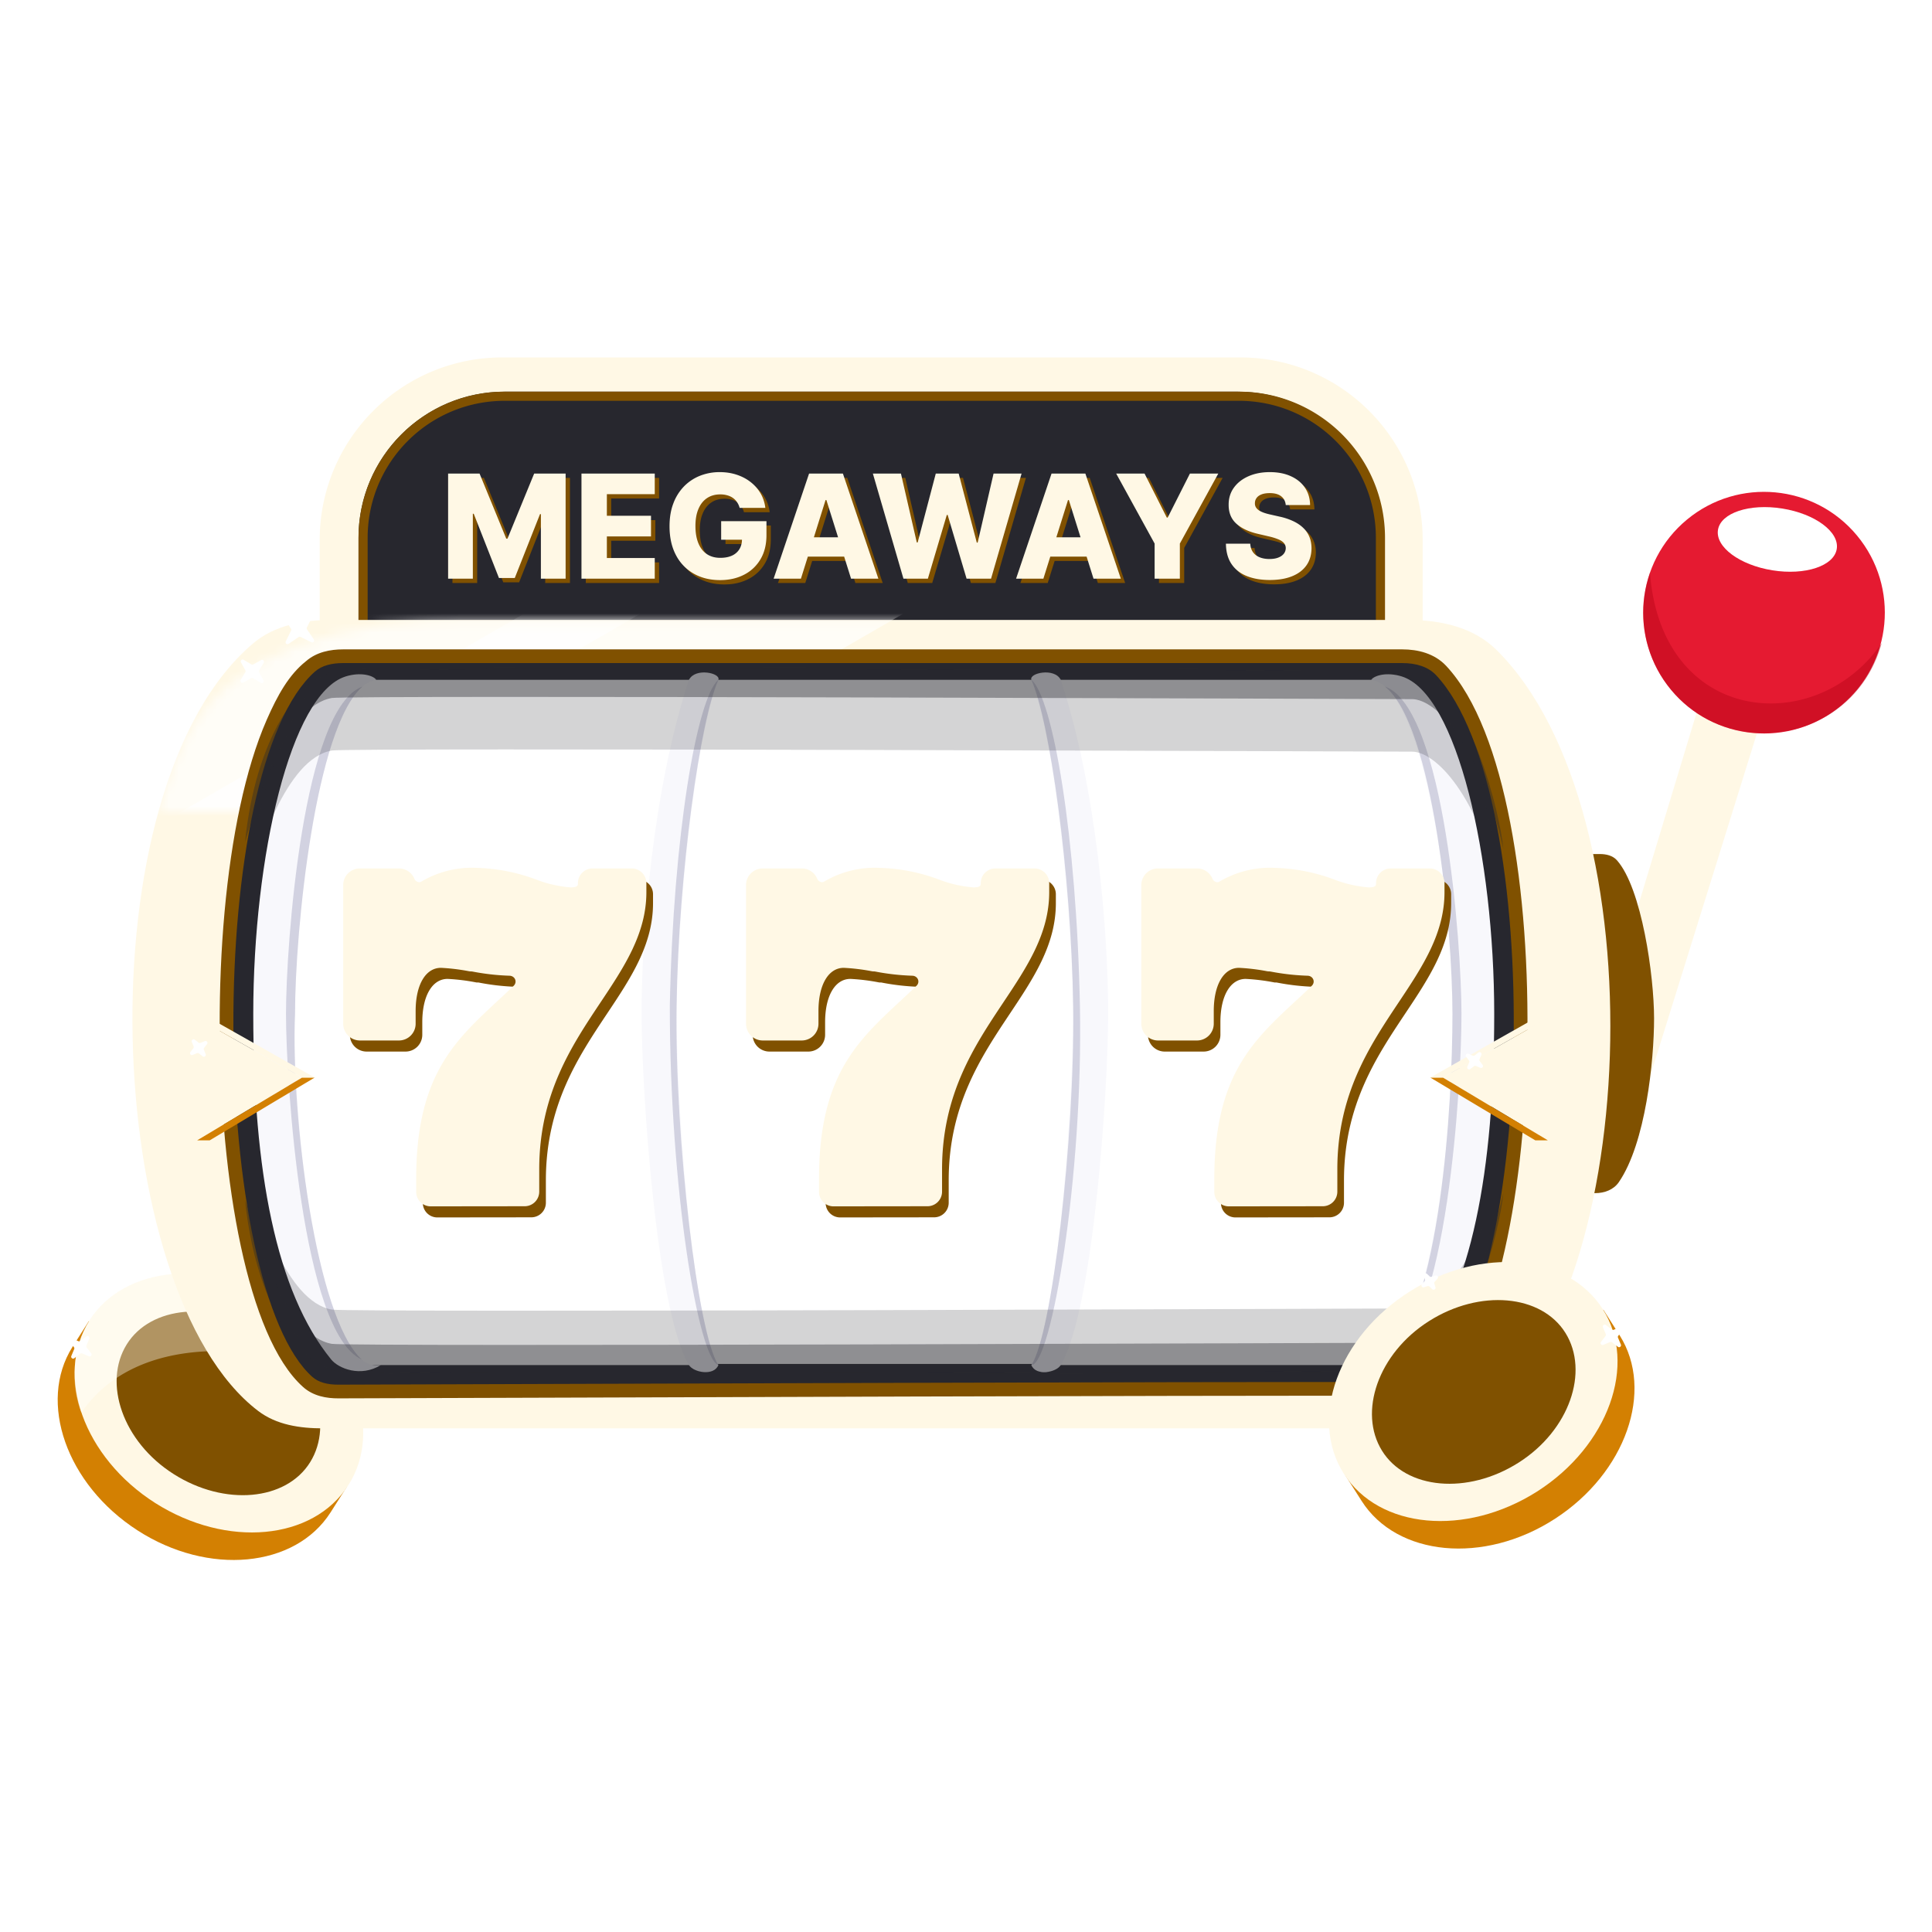 <svg width="200" height="200" fill="none" xmlns="http://www.w3.org/2000/svg"><g clip-path="url(#a)"><g filter="url(#b)"><path d="M7.49 135.449l1.71-2.69.384.387c4.297-3.409 11.602-3.391 17.809.554 6.206 3.945 9.333 10.477 8.053 15.887l.48.291-1.71 2.69c-3.653 5.726-12.64 6.605-20 1.845-7.358-4.761-10.302-13.277-6.726-18.964z" fill="#D38002"/><path d="M16.063 151.588c7.416 4.703 16.345 3.881 19.999-1.844 3.653-5.726.574-14.185-6.824-18.868-7.397-4.684-16.346-3.882-19.98 1.825-3.634 5.706-.574 14.184 6.805 18.887z" fill="url(#c)"/><path d="M17.968 148.59c5.284 3.362 11.648 2.778 14.136-1.219 2.488-3.997.418-10.08-4.847-13.422-5.264-3.343-11.648-2.778-14.136 1.219-2.488 3.997-.418 10.079 4.847 13.422z" fill="url(#d)"/><path opacity=".55" d="M8.42 142.238a11.068 11.068 0 01.84-9.538c3.633-5.706 12.64-6.604 19.98-1.825a18.595 18.595 0 017.244 8.172c-9-4.171-22.237-5.299-28.064 3.191z" fill="url(#e)"/><path d="M9.205 136.403c.19.079.36-.144.236-.307l-.469-.608a.2.2 0 01-.026-.199l.295-.706c.08-.19-.144-.361-.306-.236l-.609.468a.199.199 0 01-.199.026l-.706-.294c-.19-.079-.36.144-.235.306l.468.609a.2.2 0 01.026.199l-.295.706c-.079.189.144.36.307.235l.608-.468a.199.199 0 01.199-.026l.706.295zM27.764 130.443c.196.066.352-.172.213-.324l-.266-.293a.199.199 0 01-.043-.193l.115-.376c.06-.197-.18-.346-.328-.204l-.273.258a.2.2 0 01-.198.045l-.41-.13c-.195-.062-.346.174-.209.325l.286.314a.2.2 0 01.043.193l-.116.376c-.06.197.18.345.33.204l.289-.275a.2.2 0 01.202-.044l.365.124z" fill="#fff"/></g><path d="M168.984 95.737l8.983-29.668 6.501 1.536-16.312 52.363.828-24.231z" fill="url(#f)"/><path d="M165.607 88.408h-2.652c2.128 8.63.828 26.477-.118 35.106h2.292c.958 0 1.909-.346 2.451-1.136 2.781-4.047 3.649-12.571 3.649-16.949 0-4.424-1.28-13.477-3.841-16.37-.44-.497-1.118-.65-1.781-.65z" fill="url(#g)"/><g filter="url(#h)"><path d="M190.586 69.056c5.321-4.405 6.062-12.29 1.657-17.61s-12.289-6.061-17.61-1.656c-5.32 4.405-6.062 12.29-1.656 17.61 4.405 5.32 12.289 6.062 17.609 1.656z" fill="url(#i)"/><path opacity=".4" d="M172.981 67.395c6.296 7.604 19.034 5.284 21.817-4.826-6.73 9.826-22.775 8.553-23.994-7.272a12.502 12.502 0 002.177 12.098z" fill="#B20015"/><g style="mix-blend-mode:overlay" filter="url(#j)"><ellipse cx="183.992" cy="51.841" rx="6.227" ry="3.238" transform="rotate(9.116 183.992 51.841)" fill="url(#k)"/></g></g><path d="M33.095 55.912C33.095 45.467 41.562 37 52.007 37h76.357c10.445 0 18.912 8.467 18.912 18.912v13.475a.945.945 0 01-.945.945H34.041a.946.946 0 01-.946-.945V55.912z" fill="url(#l)"/><path d="M37.114 55.676c0-8.356 6.774-15.13 15.13-15.13h75.884c8.356 0 15.13 6.774 15.13 15.13v11.347H37.114V55.676z" fill="#27272E"/><path fill-rule="evenodd" clip-rule="evenodd" d="M128.246 41.492H52.243c-7.833 0-14.184 6.35-14.184 14.184v9.81H142.43v-9.81c0-7.834-6.35-14.184-14.184-14.184zm-76.003-.946c-8.355 0-15.13 6.774-15.13 15.13v9.81c0 .522.424.946.946.946H142.43a.946.946 0 00.946-.946v-9.81c0-8.356-6.774-15.13-15.13-15.13H52.243z" fill="url(#m)"/><g filter="url(#n)"><path d="M132.55 51.734c-.035-.39-.193-.692-.472-.908-.277-.22-.671-.33-1.185-.33-.34 0-.623.045-.85.133-.227.089-.397.21-.51.367a.883.883 0 00-.175.526.78.78 0 00.095.43c.075.124.181.234.319.33.142.092.312.173.51.244.198.07.422.133.669.186l.935.212a6.578 6.578 0 011.424.468c.415.194.762.426 1.041.696.284.269.498.579.643.93.145.35.22.743.223 1.179-.003.687-.177 1.276-.52 1.769-.344.492-.838.87-1.482 1.131-.642.262-1.415.393-2.322.393-.91 0-1.704-.136-2.38-.409-.676-.272-1.202-.687-1.578-1.243-.375-.556-.568-1.259-.579-2.109h2.518c.022.35.115.643.282.877.166.233.395.41.685.531.294.12.634.18 1.02.18.354 0 .655-.047.903-.143.252-.096.445-.228.579-.398a.935.935 0 00.207-.585.802.802 0 00-.191-.526c-.124-.148-.315-.276-.574-.382-.255-.11-.58-.21-.977-.303l-1.137-.265c-.942-.217-1.684-.565-2.226-1.047-.542-.485-.811-1.14-.807-1.966-.004-.673.177-1.262.542-1.769.364-.506.869-.901 1.514-1.184.644-.284 1.379-.425 2.204-.425.843 0 1.575.143 2.194.43.624.283 1.107.682 1.451 1.195.343.514.518 1.109.526 1.785h-2.519zM114.996 48.472h2.937l2.301 4.553h.095l2.301-4.553h2.937l-3.979 7.247v3.633h-2.613V55.72l-3.979-7.247zM107.46 59.352h-2.826l3.671-10.88h3.501l3.67 10.88h-2.826l-2.555-8.138h-.085l-2.55 8.138zm-.377-4.282h5.907v1.998h-5.907V55.07zM92.974 59.352l-3.166-10.88h2.906l1.641 7.13h.09l1.876-7.13h2.37l1.875 7.146h.09l1.647-7.146h2.9l-3.16 10.88h-2.535l-1.96-6.598h-.085l-1.96 6.598h-2.529zM82.361 59.352h-2.826l3.67-10.88h3.502l3.67 10.88h-2.826l-2.555-8.138h-.085l-2.55 8.138zm-.377-4.282h5.907v1.998h-5.907V55.07zM76.015 52.026a1.91 1.91 0 00-.265-.59 1.699 1.699 0 00-.43-.44c-.17-.12-.365-.211-.585-.271a2.586 2.586 0 00-.722-.096c-.528 0-.985.128-1.371.383-.382.255-.678.627-.887 1.115-.21.485-.314 1.075-.314 1.77 0 .697.101 1.292.303 1.784.202.493.494.868.877 1.127.382.258.846.387 1.392.387.481 0 .889-.078 1.221-.233a1.72 1.72 0 00.766-.675c.173-.29.26-.632.26-1.025l.489.058h-2.646v-1.918h4.69v1.44c0 .974-.206 1.808-.62 2.502a4.134 4.134 0 01-1.7 1.6c-.72.371-1.547.557-2.482.557-1.037 0-1.95-.225-2.736-.675a4.674 4.674 0 01-1.838-1.923c-.439-.836-.658-1.827-.658-2.975 0-.892.132-1.684.398-2.374a5.043 5.043 0 011.11-1.764 4.8 4.8 0 011.658-1.094 5.51 5.51 0 012.035-.372c.63 0 1.216.09 1.758.27.545.181 1.027.436 1.445.765.421.33.763.721 1.025 1.175.262.453.425.95.489 1.492h-2.662zM59.642 59.352v-10.88h7.587v2.136h-4.957v2.231h4.569v2.141h-4.569v2.237h4.957v2.135h-7.587zM45.837 48.472h3.256l2.763 6.737h.127l2.763-6.737h3.256v10.88h-2.56V52.67h-.09l-2.614 6.614H51.1l-2.613-6.651h-.09v6.72h-2.561v-10.88z" fill="#805100"/><path d="M132.101 51.285c-.035-.39-.193-.692-.472-.908-.277-.22-.671-.33-1.185-.33-.34 0-.623.045-.85.133-.227.089-.397.21-.51.367a.883.883 0 00-.175.526.79.79 0 00.095.43c.075.124.181.233.319.33.142.091.312.173.51.244.198.07.422.132.669.186l.935.212a6.578 6.578 0 011.424.468c.415.194.762.426 1.041.695.284.27.498.58.643.93.145.35.22.744.223 1.18-.003.687-.177 1.276-.52 1.769-.344.492-.838.869-1.482 1.131-.641.262-1.415.393-2.322.393-.91 0-1.704-.136-2.38-.409-.676-.273-1.202-.687-1.578-1.243-.375-.556-.568-1.26-.579-2.109h2.518c.022.35.115.643.282.877.166.233.395.41.685.53.294.121.634.181 1.02.181.354 0 .655-.047.903-.143.252-.096.445-.229.579-.398a.935.935 0 00.207-.585.802.802 0 00-.191-.526c-.124-.148-.315-.276-.573-.382a5.888 5.888 0 00-.978-.303l-1.137-.266c-.942-.216-1.684-.565-2.226-1.046-.542-.486-.811-1.14-.807-1.966-.004-.673.177-1.263.542-1.769.364-.506.869-.901 1.514-1.185.644-.283 1.379-.425 2.204-.425.843 0 1.575.144 2.194.43.624.284 1.107.682 1.451 1.196.343.514.519 1.108.526 1.785h-2.519z" fill="url(#o)"/><path d="M114.547 48.023h2.937l2.301 4.553h.095l2.301-4.553h2.937l-3.979 7.246v3.634h-2.613V55.27l-3.979-7.246z" fill="url(#p)"/><path d="M107.011 58.903h-2.826l3.671-10.88h3.501l3.67 10.88h-2.826l-2.555-8.139h-.085l-2.55 8.14zm-.377-4.282h5.907v1.998h-5.907V54.62z" fill="url(#q)"/><path d="M92.525 58.903l-3.166-10.88h2.906l1.641 7.13h.09l1.876-7.13h2.37l1.875 7.145h.09l1.647-7.145h2.9l-3.16 10.88H99.06l-1.96-6.598h-.086l-1.96 6.598h-2.529z" fill="url(#r)"/><path d="M81.912 58.903h-2.826l3.67-10.88h3.502l3.67 10.88h-2.826l-2.555-8.139h-.085l-2.55 8.14zm-.377-4.282h5.907v1.998h-5.907V54.62z" fill="url(#s)"/><path d="M75.567 51.577a1.908 1.908 0 00-.266-.59 1.697 1.697 0 00-.43-.44c-.17-.12-.365-.211-.585-.271a2.587 2.587 0 00-.722-.096c-.528 0-.985.127-1.37.383-.383.255-.68.626-.888 1.115-.21.485-.314 1.075-.314 1.77 0 .697.101 1.292.303 1.784.202.492.494.868.877 1.126.382.259.846.388 1.392.388.481 0 .889-.078 1.222-.234a1.72 1.72 0 00.764-.674c.174-.29.26-.632.26-1.026l.49.059h-2.646v-1.918h4.69v1.44c0 .974-.206 1.808-.62 2.502a4.134 4.134 0 01-1.7 1.599c-.72.372-1.547.558-2.482.558-1.037 0-1.95-.225-2.736-.675a4.675 4.675 0 01-1.838-1.923c-.439-.836-.658-1.828-.658-2.975 0-.892.132-1.684.398-2.375a5.043 5.043 0 011.11-1.763 4.799 4.799 0 011.658-1.095 5.508 5.508 0 012.034-.372c.631 0 1.217.09 1.759.271.545.18 1.027.436 1.445.765.421.33.763.721 1.025 1.174.262.454.425.951.489 1.493h-2.661z" fill="url(#t)"/><path d="M59.194 58.903v-10.88h7.586v2.136h-4.957v2.231h4.569v2.14h-4.569v2.237h4.957v2.136h-7.587z" fill="url(#u)"/><path d="M45.388 48.023h3.256l2.763 6.736h.127l2.763-6.736h3.256v10.88h-2.56V52.22h-.09l-2.614 6.614h-1.637l-2.613-6.651h-.09v6.72h-2.561v-10.88z" fill="url(#v)"/></g><path d="M26.718 146.055c-16.146-12.319-18.311-64.308-.532-79.438 2.216-1.886 5.19-2.44 8.099-2.44h111.534c3.328 0 6.725.757 9.09 3.097 17.143 16.963 14.826 68.661-1.963 79.271-1.718 1.086-3.777 1.318-5.81 1.318H33.464c-2.406 0-4.833-.348-6.746-1.808z" fill="url(#w)"/><mask id="y" style="mask-type:alpha" maskUnits="SpaceOnUse" x="13" y="64" width="154" height="84"><path d="M19.733 136.726c-7.236-15.198-8.244-41.476-1.43-58.35 4.61-11.413 17.962-14.199 30.27-14.199h80.838c14.076 0 29.128 3.85 33.61 17.194 6.069 18.069 4.452 44.159-3.507 57.871-4.317 7.437-13.702 8.621-22.301 8.621H45.25c-10.178 0-21.142-1.948-25.517-11.137z" fill="url(#x)"/></mask><g mask="url(#y)"><g style="mix-blend-mode:overlay" filter="url(#z)"><path transform="rotate(-30 2.6 93.352)" fill="url(#A)" d="M2.599 93.352H137.543V112.979H2.599z"/></g><g style="mix-blend-mode:overlay" filter="url(#B)"><path transform="rotate(-30 -4.73 83.897)" fill="url(#C)" d="M-4.729 83.897H130.215V101.773H-4.729z"/></g></g><path d="M32.234 66.485c.184.09.369-.122.254-.291l-.703-1.038a.2.2 0 01-.014-.2l.55-1.122c.09-.184-.122-.369-.292-.254l-1.037.703a.2.2 0 01-.2.014l-1.123-.55c-.184-.09-.369.122-.253.292l.703 1.037a.2.2 0 01.014.2l-.55 1.123c-.09.184.122.368.291.253l1.038-.703a.2.2 0 01.2-.014l1.122.55zM27.303 68.608c.106-.176-.09-.378-.269-.278l-.813.454a.2.2 0 01-.201-.003l-.796-.48c-.176-.105-.378.09-.278.27l.454.813a.2.2 0 01-.003.2l-.48.797c-.105.175.09.378.27.278l.813-.455a.2.2 0 01.2.004l.797.48c.175.105.378-.09.278-.27l-.455-.814a.2.2 0 01.003-.2l.48-.796z" fill="#fff"/><path d="M31.846 143.051C20.93 133.282 20.28 79.492 32.122 69c.92-.816 2.166-1.068 3.395-1.068h109.655c1.496 0 2.998.392 4.019 1.486 11.902 12.743 10.271 66.535-.936 73.784-.706.457-1.546.562-2.387.562-35.764.006-98.993.251-110.821.285-1.17.003-2.33-.218-3.201-.998z" fill="#27272E"/><path fill-rule="evenodd" clip-rule="evenodd" d="M35.517 68.64c-1.152 0-2.19.24-2.924.89-1.374 1.218-2.608 3.104-3.68 5.548-1.07 2.438-1.96 5.39-2.671 8.694-1.42 6.61-2.106 14.57-2.082 22.523.023 7.953.754 15.87 2.152 22.391.7 3.261 1.562 6.158 2.578 8.53 1.02 2.381 2.174 4.184 3.429 5.307.68.609 1.628.82 2.725.817 2.293-.007 6.517-.021 12.097-.041 23.21-.079 69.894-.24 98.727-.244.798 0 1.47-.104 2.002-.448 1.248-.807 2.428-2.312 3.497-4.451 1.063-2.127 1.984-4.819 2.747-7.919 1.527-6.197 2.406-13.945 2.566-21.881.16-7.935-.4-16.029-1.734-22.918-1.341-6.922-3.441-12.504-6.273-15.536-.835-.894-2.109-1.261-3.501-1.261H35.518zm-3.865-.171c1.108-.982 2.558-1.246 3.865-1.246h109.655c1.601 0 3.33.418 4.538 1.711 3.119 3.34 5.278 9.26 6.628 16.234 1.357 7.008 1.921 15.205 1.76 23.217-.161 8.01-1.048 15.866-2.606 22.192-.78 3.162-1.732 5.961-2.856 8.213-1.12 2.24-2.442 4.003-3.996 5.008-.88.569-1.888.675-2.772.675-28.831.005-75.513.165-98.724.245-5.58.019-9.803.034-12.096.04-1.241.004-2.613-.227-3.675-1.178-1.474-1.319-2.728-3.334-3.787-5.806-1.063-2.481-1.949-5.471-2.66-8.79-1.424-6.64-2.161-14.658-2.185-22.685-.023-8.027.667-16.092 2.114-22.825.724-3.367 1.64-6.415 2.758-8.966 1.116-2.543 2.29-4.648 4.039-6.04z" fill="url(#D)"/><path d="M72.149 141.314H37.427c-12.973-8.765-7.587-68.137.945-70.942H72.5c-6.077 19.868-4.44 59.138-.35 70.942z" fill="url(#E)"/><path d="M108.75 141.314h34.01c14.522-7.989 8.298-68.137-.233-70.942h-34.128c6.078 19.868 4.442 59.138.351 70.942z" fill="url(#F)"/><path d="M108.979 70.372H72.337c-8.648 20.686-6.679 60.891-1.536 70.825h38.769c5.961-18.583 3.5-58.32-.591-70.825z" fill="url(#G)"/><path d="M35.801 70.02c1.52-.467 2.804-.116 3.155.352-5.843.818-8.53 25.127-8.531 34.594 0 9.467 1.636 30.731 7.012 35.764.733.686 1.402.584 1.986.584-2.103 1.286-4.379.351-5.141-.584-5.718-7.013-8.064-19.518-8.064-35.764 0-16.245 3.857-33.183 9.583-34.945z" fill="url(#H)"/><path d="M30.542 104.966c-.443 10.51 2.157 31.432 6.894 35.764-6.156-2.796-7.829-28.634-7.83-35.764 0-7.13 1.754-31.673 7.919-33.893-4.88 4.207-6.983 25.236-6.983 33.893z" fill="url(#I)"/><path d="M145.098 70.02c-1.52-.467-2.804-.116-3.155.352 5.843.818 8.53 25.127 8.531 34.594 0 9.467-1.636 30.731-7.012 35.764-.733.686-1.403.584-1.986.584 2.103 1.286 4.379.351 5.141-.584 5.718-7.013 8.064-19.518 8.064-35.764 0-16.245-3.857-33.183-9.583-34.945z" fill="url(#J)"/><path d="M150.357 104.966c0 9.467-1.231 30.368-6.894 35.764 6.427-2.922 7.829-28.634 7.829-35.764 0-7.13-1.753-31.673-7.918-33.893 5.043 3.979 6.983 25.236 6.983 33.893z" fill="url(#K)"/><path d="M71.326 70.371c.643-1.285 3.305-.7 3.04 0-2.787 7.364-4.326 26.765-4.326 34.478 0 7.714 1.286 30.738 4.325 36.465-.467 1.169-2.58.763-3.039 0-3.367-5.61-4.91-28.283-4.91-36.465 0-8.18 1.17-23.258 4.91-34.478z" fill="url(#L)"/><path d="M70.04 104.148c-.197 13.791 2.22 34.127 4.325 37.166-2.07-.661-5.027-18.273-5.027-37.166.351-17.648 2.806-31.906 5.027-33.776-1.871 4.09-4.128 19.985-4.325 33.776z" fill="url(#M)"/><path d="M109.806 70.371c-.643-1.285-3.304-.7-3.039 0 2.786 7.364 4.326 26.765 4.326 34.478 0 7.714-1.287 30.738-4.326 36.465.468 1.169 2.581.763 3.039 0 3.367-5.61 4.91-28.283 4.91-36.465 0-8.18-1.169-23.258-4.91-34.478z" fill="url(#N)"/><path d="M111.093 104.148c.197 13.791-2.221 34.127-4.326 37.166 2.053 0 5.378-19.518 5.027-37.166-.351-17.648-2.805-31.906-5.027-33.776 1.872 4.09 4.129 19.985 4.326 33.776z" fill="url(#O)"/><g opacity=".2" filter="url(#P)"><path d="M34.354 135.57c-4.728-.827-7.683-10.401-8.984-14.893 1.064 10.52 5.556 21.04 9.811 21.394 4.255.355 109.335 0 111.817 0 5.319-2.6 8.274-18.439 8.629-22.103-2.6 11.229-7.092 15.484-9.456 15.484s-110.066.425-111.817.118z" fill="#27272E"/></g><g opacity=".4" filter="url(#Q)"><path d="M34.354 139.116c-4.728-.827-7.683-10.401-8.984-14.893 1.064 10.52 5.556 17.376 9.811 17.73 4.255.355 109.335 0 111.817 0 5.319-2.6 8.274-14.775 8.629-18.439-2.6 11.229-7.092 15.484-9.456 15.484s-110.066.425-111.817.118z" fill="#27272E"/></g><g opacity=".2" filter="url(#R)"><path d="M34.354 77.692c-4.728.827-7.683 10.401-8.984 14.893 1.064-10.52 5.556-22.97 9.811-23.325 4.255-.355 109.335 0 111.817 0 5.319 2.6 8.274 20.37 8.629 24.034-2.6-11.229-7.092-15.484-9.456-15.484s-110.066-.425-111.817-.118z" fill="#27272E"/></g><g opacity=".4" filter="url(#S)"><path d="M34.354 72.254c-4.728.828-7.683 10.402-8.984 14.894 1.064-10.52 5.556-17.376 9.811-17.73 4.255-.355 109.335 0 111.817 0 5.319 2.6 8.274 14.775 8.629 18.439-2.6-11.23-7.092-15.484-9.456-15.484s-110.066-.425-111.817-.119z" fill="#27272E"/></g><g filter="url(#T)"><path d="M84.971 124.028a1.5 1.5 0 01-1.5-1.5v-1.321c0-10.611 3.896-14.237 8.429-18.446a84.663 84.663 0 002.776-2.664c-.56 0-1.12.056-1.567.056a24.043 24.043 0 01-3.895-.448h-.19a20.932 20.932 0 00-2.99-.369c-1.589 0-2.619 1.757-2.619 4.477v1.31a1.736 1.736 0 01-1.723 1.735H77.64a1.735 1.735 0 01-1.724-1.735V90.784a1.724 1.724 0 011.724-1.735h4.052a1.725 1.725 0 011.724 1.735 10.286 10.286 0 016.424-1.79c2.075.065 4.125.474 6.067 1.208a12.59 12.59 0 003.548.806c.761 0 .761-.224.761-.447a1.513 1.513 0 011.511-1.512h4.064a1.524 1.524 0 011.511 1.512v.94c0 4.31-2.317 7.768-4.757 11.428-2.978 4.477-6.336 9.481-6.336 17.26v2.328a1.51 1.51 0 01-1.51 1.5l-9.728.011z" fill="#805100"/><path d="M84.283 122.881a1.5 1.5 0 01-1.5-1.5v-1.32c0-10.611 3.896-14.238 8.429-18.447.546-.505 1.1-1.023 1.66-1.562.418-.404.13-1.046-.451-1.046a24.05 24.05 0 01-3.802-.429.99.99 0 00-.189-.018.997.997 0 01-.188-.019 20.92 20.92 0 00-2.895-.35c-1.59 0-2.62 1.757-2.62 4.476v1.31a1.736 1.736 0 01-1.723 1.735h-4.052a1.735 1.735 0 01-1.724-1.735V89.638a1.725 1.725 0 011.724-1.735h4.052a1.723 1.723 0 011.596 1.072c.108.265.454.443.7.297a10.287 10.287 0 015.852-1.425c2.075.065 4.125.474 6.067 1.209 1.138.439 2.333.71 3.548.806.761 0 .761-.224.761-.448a1.511 1.511 0 011.511-1.511h4.064a1.524 1.524 0 011.511 1.51v.941c0 4.31-2.317 7.768-4.757 11.428-2.978 4.477-6.336 9.481-6.336 17.26v2.328a1.509 1.509 0 01-1.51 1.5l-9.728.011z" fill="url(#U)"/><mask id="W" style="mask-type:alpha" maskUnits="SpaceOnUse" x="75" y="87" width="32" height="36"><path d="M84.283 122.881a1.5 1.5 0 01-1.5-1.5v-1.32c0-10.611 3.895-14.238 8.429-18.447.545-.505 1.1-1.023 1.66-1.562.418-.404.13-1.046-.451-1.046a24.049 24.049 0 01-3.802-.429.992.992 0 00-.19-.018.997.997 0 01-.187-.019 20.923 20.923 0 00-2.896-.35c-1.589 0-2.619 1.757-2.619 4.476v1.31a1.735 1.735 0 01-1.724 1.735h-4.051a1.735 1.735 0 01-1.724-1.735V89.638a1.723 1.723 0 011.724-1.735h4.052a1.722 1.722 0 011.595 1.072c.109.265.454.443.7.297a10.287 10.287 0 015.853-1.425c2.075.065 4.125.474 6.067 1.209 1.137.439 2.333.71 3.548.806.761 0 .761-.224.761-.448a1.511 1.511 0 011.511-1.511h4.063a1.524 1.524 0 011.511 1.51v.941c0 4.31-2.317 7.768-4.757 11.428-2.977 4.477-6.335 9.481-6.335 17.26v2.328a1.508 1.508 0 01-1.511 1.5l-9.727.011z" fill="url(#V)"/></mask><g mask="url(#W)"><g style="mix-blend-mode:overlay" filter="url(#X)"><path transform="rotate(-30 31.673 113.096)" fill="url(#Y)" d="M31.673 113.096H164.505V122.007H31.673z"/></g><g style="mix-blend-mode:overlay" filter="url(#Z)"><path transform="rotate(-30 39.12 117.983)" fill="url(#aa)" d="M39.12 117.983H171.952V126.894H39.12z"/></g></g></g><g filter="url(#ab)"><path d="M43.271 124.028a1.5 1.5 0 01-1.5-1.5v-1.321c0-10.611 3.896-14.237 8.429-18.446a84.563 84.563 0 002.776-2.664c-.56 0-1.12.056-1.567.056a24.042 24.042 0 01-3.895-.448h-.19a20.931 20.931 0 00-2.99-.369c-1.589 0-2.619 1.757-2.619 4.477v1.31a1.735 1.735 0 01-1.723 1.735H35.94a1.735 1.735 0 01-1.724-1.735V90.784a1.723 1.723 0 011.724-1.735h4.052a1.724 1.724 0 011.724 1.735 10.286 10.286 0 016.424-1.79c2.075.065 4.125.474 6.067 1.208 1.138.44 2.333.71 3.548.806.761 0 .761-.224.761-.447a1.511 1.511 0 011.512-1.512h4.063a1.523 1.523 0 011.51 1.512v.94c0 4.31-2.316 7.768-4.756 11.428-2.978 4.477-6.336 9.481-6.336 17.26v2.328a1.51 1.51 0 01-1.51 1.5l-9.728.011z" fill="#805100"/><path d="M42.583 122.881a1.5 1.5 0 01-1.5-1.5v-1.32c0-10.611 3.896-14.238 8.429-18.447.546-.505 1.1-1.023 1.66-1.562.418-.404.13-1.046-.451-1.046a24.049 24.049 0 01-3.802-.429.992.992 0 00-.189-.018.997.997 0 01-.188-.019 20.923 20.923 0 00-2.895-.35c-1.59 0-2.62 1.757-2.62 4.476v1.31a1.735 1.735 0 01-1.723 1.735h-4.052a1.735 1.735 0 01-1.724-1.735V89.638a1.723 1.723 0 011.724-1.735h4.052a1.722 1.722 0 011.596 1.072c.108.265.454.443.7.297a10.287 10.287 0 015.852-1.425c2.076.065 4.125.474 6.067 1.209 1.138.439 2.333.71 3.548.806.761 0 .761-.224.761-.448a1.511 1.511 0 011.511-1.511h4.064a1.522 1.522 0 011.51 1.51v.941c0 4.31-2.316 7.768-4.756 11.428-2.978 4.477-6.336 9.481-6.336 17.26v2.328a1.509 1.509 0 01-1.51 1.5l-9.728.011z" fill="url(#ac)"/><mask id="ae" style="mask-type:alpha" maskUnits="SpaceOnUse" x="33" y="87" width="32" height="36"><path d="M42.583 122.881a1.5 1.5 0 01-1.5-1.5v-1.32c0-10.611 3.895-14.238 8.429-18.447.546-.505 1.1-1.023 1.66-1.562.418-.404.13-1.046-.451-1.046a24.05 24.05 0 01-3.802-.429.99.99 0 00-.19-.018.997.997 0 01-.187-.019 20.92 20.92 0 00-2.895-.35c-1.59 0-2.62 1.757-2.62 4.476v1.31a1.736 1.736 0 01-1.724 1.735h-4.051a1.735 1.735 0 01-1.724-1.735V89.638a1.723 1.723 0 011.724-1.735h4.051a1.723 1.723 0 011.596 1.072c.109.265.454.443.7.297a10.287 10.287 0 015.853-1.425c2.075.065 4.125.474 6.067 1.209 1.137.439 2.333.71 3.548.806.761 0 .761-.224.761-.448a1.511 1.511 0 011.511-1.511h4.063a1.522 1.522 0 011.511 1.51v.941c0 4.31-2.316 7.768-4.757 11.428-2.977 4.477-6.335 9.481-6.335 17.26v2.328a1.509 1.509 0 01-1.511 1.5l-9.727.011z" fill="url(#ad)"/></mask><g mask="url(#ae)"><g style="mix-blend-mode:overlay" filter="url(#af)"><path transform="rotate(-30 -10.026 113.096)" fill="url(#ag)" d="M-10.026 113.096H122.806V122.007H-10.026z"/></g><g style="mix-blend-mode:overlay" filter="url(#ah)"><path transform="rotate(-30 -2.58 117.983)" fill="url(#ai)" d="M-2.58 117.983H130.252V126.894H-2.58z"/></g></g></g><g filter="url(#aj)"><path d="M125.891 124.028a1.5 1.5 0 01-1.499-1.5v-1.321c0-10.611 3.895-14.237 8.428-18.446a84.065 84.065 0 002.776-2.664c-.56 0-1.119.056-1.567.056a24.031 24.031 0 01-3.895-.448h-.191a20.92 20.92 0 00-2.988-.369c-1.59 0-2.619 1.757-2.619 4.477v1.31a1.736 1.736 0 01-1.724 1.735h-4.052a1.737 1.737 0 01-1.724-1.735V90.784a1.732 1.732 0 01.501-1.226 1.72 1.72 0 011.223-.509h4.052a1.725 1.725 0 011.724 1.735 10.285 10.285 0 016.425-1.79c2.075.065 4.125.474 6.066 1.208 1.138.44 2.333.71 3.548.806.762 0 .762-.224.762-.447a1.512 1.512 0 011.511-1.512h4.063a1.522 1.522 0 011.511 1.512v.94c0 4.31-2.317 7.768-4.757 11.428-2.978 4.477-6.336 9.481-6.336 17.26v2.328a1.51 1.51 0 01-1.511 1.5l-9.727.011z" fill="#805100"/><path d="M125.203 122.881a1.5 1.5 0 01-1.499-1.5v-1.32c0-10.611 3.895-14.238 8.428-18.447.546-.505 1.1-1.023 1.66-1.562.418-.404.131-1.046-.451-1.046a24.052 24.052 0 01-3.802-.429.985.985 0 00-.189-.018.998.998 0 01-.188-.019 20.905 20.905 0 00-2.895-.35c-1.59 0-2.619 1.757-2.619 4.476v1.31a1.736 1.736 0 01-1.724 1.735h-4.052a1.737 1.737 0 01-1.724-1.735V89.638a1.732 1.732 0 01.501-1.227 1.722 1.722 0 011.223-.508h4.052a1.723 1.723 0 011.596 1.072c.108.265.454.443.7.297a10.289 10.289 0 015.853-1.425c2.075.065 4.125.474 6.066 1.209 1.138.439 2.333.71 3.548.806.762 0 .762-.224.762-.448a1.512 1.512 0 011.511-1.511h4.063a1.522 1.522 0 011.511 1.51v.941c0 4.31-2.317 7.768-4.757 11.428-2.978 4.477-6.336 9.481-6.336 17.26v2.328a1.508 1.508 0 01-1.511 1.5l-9.727.011z" fill="url(#ak)"/><mask id="am" style="mask-type:alpha" maskUnits="SpaceOnUse" x="116" y="87" width="32" height="36"><path d="M125.203 122.881a1.5 1.5 0 01-1.499-1.5v-1.32c0-10.611 3.895-14.238 8.428-18.447a84.672 84.672 0 002.776-2.664c-.56 0-1.119.056-1.567.056a24.043 24.043 0 01-3.895-.447h-.191a20.905 20.905 0 00-2.988-.37c-1.59 0-2.619 1.758-2.619 4.477v1.31a1.736 1.736 0 01-1.724 1.735h-4.052a1.737 1.737 0 01-1.724-1.735V89.638a1.732 1.732 0 01.501-1.227 1.722 1.722 0 011.223-.508h4.052a1.723 1.723 0 011.724 1.735 10.285 10.285 0 016.425-1.791c2.075.065 4.125.474 6.066 1.209 1.138.439 2.333.71 3.548.806.762 0 .762-.224.762-.448a1.512 1.512 0 011.511-1.511h4.063a1.522 1.522 0 011.511 1.51v.941c0 4.31-2.317 7.768-4.757 11.428-2.978 4.477-6.336 9.481-6.336 17.26v2.328a1.508 1.508 0 01-1.511 1.5l-9.727.011z" fill="url(#al)"/></mask><g mask="url(#am)"><g style="mix-blend-mode:overlay" filter="url(#an)"><path transform="rotate(-30 72.594 113.096)" fill="url(#ao)" d="M72.594 113.096H205.426V122.007H72.594z"/></g><g style="mix-blend-mode:overlay" filter="url(#ap)"><path transform="rotate(-30 80.04 117.983)" fill="url(#aq)" d="M80.04 117.983H212.872V126.894H80.04z"/></g></g></g><g filter="url(#ar)"><path d="M20.405 112.048V99.401l10.875 6.146-10.875 6.501z" fill="url(#as)"/><path d="M21.706 112.049h-1.3l10.874-6.502h1.3l-10.874 6.502z" fill="#D38002"/><path d="M21.706 99.401h-1.3l10.874 6.146h1.3l-10.874-6.146z" fill="#FFF8E5"/><path d="M20.981 103.353c.161.126.386-.043.309-.233l-.184-.454a.199.199 0 01.028-.198l.301-.384c.127-.161-.042-.386-.232-.309l-.454.185a.199.199 0 01-.199-.029l-.383-.301c-.162-.126-.386.043-.31.233l.185.453a.2.2 0 01-.028.199l-.301.384c-.127.161.042.386.232.309l.454-.185a.2.2 0 01.199.028l.383.302z" fill="#fff"/></g><g filter="url(#at)"><path d="M160.236 112.049V99.401l-10.874 6.147 10.874 6.501z" fill="url(#au)"/><path d="M158.936 112.049h1.3l-10.874-6.502h-1.3l10.874 6.502z" fill="#D38002"/><path d="M158.936 99.401h1.3l-10.874 6.147h-1.3l10.874-6.147z" fill="#FFF8E5"/><path d="M153.241 104.539c.189.081.362-.141.238-.304l-.295-.391a.198.198 0 01-.024-.199l.191-.448c.081-.189-.141-.362-.304-.238l-.391.295a.2.2 0 01-.199.025l-.449-.192c-.188-.081-.361.141-.238.305l.296.39a.2.2 0 01.024.199l-.191.449c-.081.188.141.362.304.238l.391-.296a.2.2 0 01.199-.024l.448.191z" fill="#fff"/></g><g filter="url(#av)"><path d="M167.686 134.267l-1.71-2.69-.384.387c-4.297-3.409-11.602-3.391-17.808.554-6.206 3.945-9.334 10.477-8.054 15.887l-.48.291 1.71 2.69c3.653 5.726 12.641 6.605 19.999 1.845 7.359-4.761 10.303-13.277 6.727-18.964z" fill="#D38002"/><path d="M159.113 150.406c-7.416 4.703-16.345 3.881-19.999-1.844-3.653-5.726-.574-14.185 6.824-18.868 7.397-4.684 16.345-3.882 19.979 1.825 3.634 5.706.574 14.184-6.804 18.887z" fill="url(#aw)"/><path d="M157.208 147.408c-5.284 3.362-11.648 2.778-14.136-1.219-2.488-3.997-.418-10.08 4.847-13.422 5.264-3.343 11.648-2.778 14.136 1.219 2.487 3.997.418 10.079-4.847 13.422z" fill="url(#ax)"/><path opacity=".55" d="M166.756 141.056a11.072 11.072 0 00-.84-9.538c-3.633-5.706-12.64-6.604-19.979-1.825a18.596 18.596 0 00-7.245 8.172c9-4.171 22.237-5.299 28.064 3.191z" fill="url(#ay)"/><path d="M165.971 135.221c-.19.079-.361-.144-.236-.307l.468-.608a.199.199 0 00.026-.199l-.294-.706c-.079-.19.144-.361.306-.236l.609.468a.198.198 0 00.199.026l.706-.294c.189-.079.36.144.235.306l-.468.609a.198.198 0 00-.026.199l.295.706c.079.189-.144.36-.307.235l-.608-.468a.199.199 0 00-.199-.026l-.706.295zM147.412 129.261c-.196.066-.352-.172-.213-.324l.266-.293a.197.197 0 00.043-.193l-.115-.376c-.061-.197.179-.346.328-.204l.273.258a.2.2 0 00.198.045l.41-.13c.195-.062.346.174.209.325l-.286.314a.203.203 0 00-.043.193l.116.376c.06.197-.18.345-.329.204l-.29-.275a.2.2 0 00-.202-.044l-.365.124z" fill="#fff"/></g></g><defs><linearGradient id="c" x1="31.543" y1="165.268" x2="14.493" y2="116.522" gradientUnits="SpaceOnUse"><stop stop-color="#805100"/><stop offset=".294" stop-color="#D38002"/><stop offset=".697" stop-color="#F9BF1D"/><stop offset="1" stop-color="#FFF8E5"/></linearGradient><linearGradient id="d" x1="15.305" y1="125.621" x2="31.714" y2="156.828" gradientUnits="SpaceOnUse"><stop stop-color="#805100"/><stop offset=".294" stop-color="#D38002"/><stop offset=".697" stop-color="#F9BF1D"/><stop offset="1" stop-color="#FFF8E5"/></linearGradient><linearGradient id="e" x1=".133" y1="117.891" x2="27.16" y2="144.642" gradientUnits="SpaceOnUse"><stop offset=".123" stop-color="#fff" stop-opacity=".7"/><stop offset=".947" stop-color="#fff" stop-opacity="0"/></linearGradient><linearGradient id="f" x1="168.08" y1="111.939" x2="183.124" y2="51.107" gradientUnits="SpaceOnUse"><stop offset=".005" stop-color="#805100"/><stop offset=".301" stop-color="#D38002"/><stop offset=".594" stop-color="#F9BF1D"/><stop offset=".959" stop-color="#FFF8E5"/></linearGradient><linearGradient id="g" x1="162.955" y1="106.02" x2="176.43" y2="105.429" gradientUnits="SpaceOnUse"><stop offset=".005" stop-color="#805100"/><stop offset=".301" stop-color="#D38002"/><stop offset=".594" stop-color="#F9BF1D"/><stop offset=".959" stop-color="#FFF8E5"/></linearGradient><linearGradient id="k" x1="183.992" y1="56.2" x2="184.696" y2="45.736" gradientUnits="SpaceOnUse"><stop stop-color="#ECECF3" stop-opacity="0"/><stop offset=".549" stop-color="#F8F8FC" stop-opacity=".5"/><stop offset="1" stop-color="#fff"/></linearGradient><linearGradient id="l" x1="85.34" y1="80.025" x2="84.29" y2="29.104" gradientUnits="SpaceOnUse"><stop offset=".005" stop-color="#805100"/><stop offset=".423" stop-color="#D38002"/><stop offset=".724" stop-color="#F9BF1D"/><stop offset=".934" stop-color="#FFF8E5"/></linearGradient><linearGradient id="m" x1="83.803" y1="34.163" x2="80.963" y2="61.898" gradientUnits="SpaceOnUse"><stop offset=".005" stop-color="#805100"/><stop offset=".346" stop-color="#D38002"/><stop offset=".739" stop-color="#F9BF1D"/><stop offset="1" stop-color="#FFF8E5"/></linearGradient><linearGradient id="o" x1="93.221" y1="62.809" x2="93.128" y2="46.501" gradientUnits="SpaceOnUse"><stop offset=".005" stop-color="#805100"/><stop offset=".453" stop-color="#D38002"/><stop offset=".785" stop-color="#F9BF1D"/><stop offset="1" stop-color="#FFF8E5"/></linearGradient><linearGradient id="p" x1="93.221" y1="62.809" x2="93.128" y2="46.501" gradientUnits="SpaceOnUse"><stop offset=".005" stop-color="#805100"/><stop offset=".453" stop-color="#D38002"/><stop offset=".785" stop-color="#F9BF1D"/><stop offset="1" stop-color="#FFF8E5"/></linearGradient><linearGradient id="q" x1="93.221" y1="62.809" x2="93.128" y2="46.501" gradientUnits="SpaceOnUse"><stop offset=".005" stop-color="#805100"/><stop offset=".453" stop-color="#D38002"/><stop offset=".785" stop-color="#F9BF1D"/><stop offset="1" stop-color="#FFF8E5"/></linearGradient><linearGradient id="r" x1="93.221" y1="62.809" x2="93.128" y2="46.501" gradientUnits="SpaceOnUse"><stop offset=".005" stop-color="#805100"/><stop offset=".453" stop-color="#D38002"/><stop offset=".785" stop-color="#F9BF1D"/><stop offset="1" stop-color="#FFF8E5"/></linearGradient><linearGradient id="s" x1="93.221" y1="62.809" x2="93.128" y2="46.501" gradientUnits="SpaceOnUse"><stop offset=".005" stop-color="#805100"/><stop offset=".453" stop-color="#D38002"/><stop offset=".785" stop-color="#F9BF1D"/><stop offset="1" stop-color="#FFF8E5"/></linearGradient><linearGradient id="t" x1="93.221" y1="62.809" x2="93.128" y2="46.501" gradientUnits="SpaceOnUse"><stop offset=".005" stop-color="#805100"/><stop offset=".453" stop-color="#D38002"/><stop offset=".785" stop-color="#F9BF1D"/><stop offset="1" stop-color="#FFF8E5"/></linearGradient><linearGradient id="u" x1="93.221" y1="62.809" x2="93.128" y2="46.501" gradientUnits="SpaceOnUse"><stop offset=".005" stop-color="#805100"/><stop offset=".453" stop-color="#D38002"/><stop offset=".785" stop-color="#F9BF1D"/><stop offset="1" stop-color="#FFF8E5"/></linearGradient><linearGradient id="v" x1="93.221" y1="62.809" x2="93.128" y2="46.501" gradientUnits="SpaceOnUse"><stop offset=".005" stop-color="#805100"/><stop offset=".453" stop-color="#D38002"/><stop offset=".785" stop-color="#F9BF1D"/><stop offset="1" stop-color="#FFF8E5"/></linearGradient><linearGradient id="w" x1="94.636" y1="158.974" x2="96.793" y2="54.139" gradientUnits="SpaceOnUse"><stop offset=".005" stop-color="#805100"/><stop offset=".453" stop-color="#D38002"/><stop offset=".785" stop-color="#F9BF1D"/><stop offset="1" stop-color="#FFF8E5"/></linearGradient><linearGradient id="x" x1="90.304" y1="159.692" x2="96.82" y2="54.396" gradientUnits="SpaceOnUse"><stop stop-color="#805100"/><stop offset=".354" stop-color="#D38002"/><stop offset=".785" stop-color="#F9BF1D"/><stop offset="1" stop-color="#FFF8E5"/></linearGradient><linearGradient id="A" x1="70.071" y1="116.377" x2="70.671" y2="84.53" gradientUnits="SpaceOnUse"><stop stop-color="#ECECF3" stop-opacity="0"/><stop offset=".549" stop-color="#F8F8FC" stop-opacity=".4"/><stop offset="1" stop-color="#fff" stop-opacity=".7"/></linearGradient><linearGradient id="C" x1="62.743" y1="104.866" x2="63.24" y2="75.86" gradientUnits="SpaceOnUse"><stop stop-color="#ECECF3" stop-opacity="0"/><stop offset=".549" stop-color="#F8F8FC" stop-opacity=".4"/><stop offset="1" stop-color="#fff" stop-opacity=".7"/></linearGradient><linearGradient id="D" x1="101.964" y1="67.251" x2="97.812" y2="146.202" gradientUnits="SpaceOnUse"><stop offset=".005" stop-color="#805100"/><stop offset=".408" stop-color="#D38002"/><stop offset=".785" stop-color="#F9BF1D"/><stop offset="1" stop-color="#FFF8E5"/></linearGradient><linearGradient id="E" x1="51.377" y1="144.709" x2="51.482" y2="70.359" gradientUnits="SpaceOnUse"><stop stop-color="#ECECF3"/><stop offset=".302" stop-color="#F8F8FC"/><stop offset="1" stop-color="#fff"/></linearGradient><linearGradient id="F" x1="129.521" y1="144.709" x2="129.416" y2="70.359" gradientUnits="SpaceOnUse"><stop stop-color="#ECECF3"/><stop offset=".302" stop-color="#F8F8FC"/><stop offset="1" stop-color="#fff"/></linearGradient><linearGradient id="G" x1="90.147" y1="144.587" x2="90.253" y2="70.359" gradientUnits="SpaceOnUse"><stop stop-color="#ECECF3"/><stop offset=".302" stop-color="#F8F8FC"/><stop offset="1" stop-color="#fff"/></linearGradient><linearGradient id="H" x1="37.087" y1="144.119" x2="31.193" y2="69.921" gradientUnits="SpaceOnUse"><stop stop-color="#9090A2"/><stop offset=".49" stop-color="#D2D2E1"/><stop offset="1" stop-color="#F8F8FC"/></linearGradient><linearGradient id="I" x1="37.457" y1="142.717" x2="35.937" y2="64.995" gradientUnits="SpaceOnUse"><stop stop-color="#27272E"/><stop offset=".54" stop-color="#9090A2"/><stop offset="1" stop-color="#D2D2E1"/></linearGradient><linearGradient id="J" x1="143.812" y1="144.119" x2="149.706" y2="69.921" gradientUnits="SpaceOnUse"><stop stop-color="#9090A2"/><stop offset=".49" stop-color="#D2D2E1"/><stop offset="1" stop-color="#F8F8FC"/></linearGradient><linearGradient id="K" x1="143.442" y1="142.717" x2="144.961" y2="64.995" gradientUnits="SpaceOnUse"><stop stop-color="#27272E"/><stop offset=".54" stop-color="#9090A2"/><stop offset="1" stop-color="#D2D2E1"/></linearGradient><linearGradient id="L" x1="72.974" y1="144.231" x2="63.234" y2="70.55" gradientUnits="SpaceOnUse"><stop stop-color="#9090A2"/><stop offset=".49" stop-color="#D2D2E1"/><stop offset="1" stop-color="#F8F8FC"/></linearGradient><linearGradient id="M" x1="74.322" y1="143.338" x2="71.854" y2="64.229" gradientUnits="SpaceOnUse"><stop stop-color="#27272E"/><stop offset=".54" stop-color="#9090A2"/><stop offset="1" stop-color="#D2D2E1"/></linearGradient><linearGradient id="N" x1="108.158" y1="144.231" x2="117.899" y2="70.55" gradientUnits="SpaceOnUse"><stop stop-color="#9090A2"/><stop offset=".49" stop-color="#D2D2E1"/><stop offset="1" stop-color="#F8F8FC"/></linearGradient><linearGradient id="O" x1="106.811" y1="143.338" x2="109.278" y2="64.229" gradientUnits="SpaceOnUse"><stop stop-color="#27272E"/><stop offset=".54" stop-color="#9090A2"/><stop offset="1" stop-color="#D2D2E1"/></linearGradient><linearGradient id="U" x1="96.307" y1="133.451" x2="85.485" y2="78.185" gradientUnits="SpaceOnUse"><stop offset=".005" stop-color="#805100"/><stop offset=".331" stop-color="#D38002"/><stop offset=".729" stop-color="#F9BF1D"/><stop offset="1" stop-color="#FFF8E5"/></linearGradient><linearGradient id="V" x1="91.829" y1="127.535" x2="93.672" y2="83.684" gradientUnits="SpaceOnUse"><stop offset=".005" stop-color="#805100"/><stop offset=".453" stop-color="#D38002"/><stop offset=".785" stop-color="#F9BF1D"/><stop offset="1" stop-color="#FFF8E5"/></linearGradient><linearGradient id="Y" x1="98.089" y1="123.55" x2="98.215" y2="109.087" gradientUnits="SpaceOnUse"><stop stop-color="#ECECF3" stop-opacity="0"/><stop offset=".549" stop-color="#F8F8FC" stop-opacity=".4"/><stop offset="1" stop-color="#fff" stop-opacity=".7"/></linearGradient><linearGradient id="aa" x1="105.536" y1="128.437" x2="105.662" y2="113.973" gradientUnits="SpaceOnUse"><stop stop-color="#ECECF3" stop-opacity="0"/><stop offset=".549" stop-color="#F8F8FC" stop-opacity=".4"/><stop offset="1" stop-color="#fff" stop-opacity=".7"/></linearGradient><linearGradient id="ac" x1="54.607" y1="133.451" x2="43.785" y2="78.185" gradientUnits="SpaceOnUse"><stop offset=".005" stop-color="#805100"/><stop offset=".331" stop-color="#D38002"/><stop offset=".729" stop-color="#F9BF1D"/><stop offset="1" stop-color="#FFF8E5"/></linearGradient><linearGradient id="ad" x1="50.129" y1="127.535" x2="51.972" y2="83.684" gradientUnits="SpaceOnUse"><stop offset=".005" stop-color="#805100"/><stop offset=".453" stop-color="#D38002"/><stop offset=".785" stop-color="#F9BF1D"/><stop offset="1" stop-color="#FFF8E5"/></linearGradient><linearGradient id="ag" x1="56.39" y1="123.55" x2="56.515" y2="109.087" gradientUnits="SpaceOnUse"><stop stop-color="#ECECF3" stop-opacity="0"/><stop offset=".549" stop-color="#F8F8FC" stop-opacity=".4"/><stop offset="1" stop-color="#fff" stop-opacity=".7"/></linearGradient><linearGradient id="ai" x1="63.836" y1="128.437" x2="63.962" y2="113.973" gradientUnits="SpaceOnUse"><stop stop-color="#ECECF3" stop-opacity="0"/><stop offset=".549" stop-color="#F8F8FC" stop-opacity=".4"/><stop offset="1" stop-color="#fff" stop-opacity=".7"/></linearGradient><linearGradient id="ak" x1="137.227" y1="133.451" x2="126.405" y2="78.185" gradientUnits="SpaceOnUse"><stop offset=".005" stop-color="#805100"/><stop offset=".331" stop-color="#D38002"/><stop offset=".729" stop-color="#F9BF1D"/><stop offset="1" stop-color="#FFF8E5"/></linearGradient><linearGradient id="al" x1="130.599" y1="85.077" x2="130.599" y2="129.116" gradientUnits="SpaceOnUse"><stop stop-color="#ED5B6B"/><stop offset=".434" stop-color="#E51A31"/><stop offset="1" stop-color="#B20015"/></linearGradient><linearGradient id="ao" x1="139.01" y1="123.55" x2="139.135" y2="109.087" gradientUnits="SpaceOnUse"><stop stop-color="#ECECF3" stop-opacity="0"/><stop offset=".549" stop-color="#F8F8FC" stop-opacity=".4"/><stop offset="1" stop-color="#fff" stop-opacity=".7"/></linearGradient><linearGradient id="aq" x1="146.456" y1="128.437" x2="146.582" y2="113.973" gradientUnits="SpaceOnUse"><stop stop-color="#ECECF3" stop-opacity="0"/><stop offset=".549" stop-color="#F8F8FC" stop-opacity=".4"/><stop offset="1" stop-color="#fff" stop-opacity=".7"/></linearGradient><linearGradient id="as" x1="26.316" y1="112.285" x2="19.696" y2="99.992" gradientUnits="SpaceOnUse"><stop offset=".005" stop-color="#805100"/><stop offset=".341" stop-color="#D38002"/><stop offset=".674" stop-color="#F9BF1D"/><stop offset="1" stop-color="#FFF8E5"/></linearGradient><linearGradient id="au" x1="162.169" y1="110.757" x2="153.659" y2="99.41" gradientUnits="SpaceOnUse"><stop offset=".005" stop-color="#805100"/><stop offset=".341" stop-color="#D38002"/><stop offset=".674" stop-color="#F9BF1D"/><stop offset="1" stop-color="#FFF8E5"/></linearGradient><linearGradient id="aw" x1="143.633" y1="164.086" x2="160.683" y2="115.34" gradientUnits="SpaceOnUse"><stop stop-color="#805100"/><stop offset=".294" stop-color="#D38002"/><stop offset=".697" stop-color="#F9BF1D"/><stop offset="1" stop-color="#FFF8E5"/></linearGradient><linearGradient id="ax" x1="159.871" y1="124.439" x2="143.462" y2="155.646" gradientUnits="SpaceOnUse"><stop stop-color="#805100"/><stop offset=".294" stop-color="#D38002"/><stop offset=".697" stop-color="#F9BF1D"/><stop offset="1" stop-color="#FFF8E5"/></linearGradient><linearGradient id="ay" x1="175.044" y1="116.709" x2="148.016" y2="143.46" gradientUnits="SpaceOnUse"><stop offset=".123" stop-color="#fff" stop-opacity=".7"/><stop offset=".947" stop-color="#fff" stop-opacity="0"/></linearGradient><filter id="b" x="-.027" y="125.789" width="43.628" height="41.699" filterUnits="SpaceOnUse" color-interpolation-filters="sRGB"><feFlood flood-opacity="0" result="BackgroundImageFix"/><feColorMatrix in="SourceAlpha" values="0 0 0 0 0 0 0 0 0 0 0 0 0 0 0 0 0 0 127 0" result="hardAlpha"/><feOffset dy="4"/><feGaussianBlur stdDeviation="3"/><feComposite in2="hardAlpha" operator="out"/><feColorMatrix values="0 0 0 0 0 0 0 0 0 0 0 0 0 0 0 0 0 0 0.25 0"/><feBlend in2="BackgroundImageFix" result="effect1_dropShadow_96_944"/><feBlend in="SourceGraphic" in2="effect1_dropShadow_96_944" result="shape"/></filter><filter id="h" x="166.103" y="46.916" width="33.014" height="33.014" filterUnits="SpaceOnUse" color-interpolation-filters="sRGB"><feFlood flood-opacity="0" result="BackgroundImageFix"/><feColorMatrix in="SourceAlpha" values="0 0 0 0 0 0 0 0 0 0 0 0 0 0 0 0 0 0 127 0" result="hardAlpha"/><feOffset dy="4"/><feGaussianBlur stdDeviation="2"/><feComposite in2="hardAlpha" operator="out"/><feColorMatrix values="0 0 0 0 0.122 0 0 0 0 0.161 0 0 0 0 0.216 0 0 0 0.2 0"/><feBlend in2="BackgroundImageFix" result="effect1_dropShadow_96_944"/><feBlend in="SourceGraphic" in2="effect1_dropShadow_96_944" result="shape"/></filter><filter id="j" x="175.822" y="46.494" width="16.341" height="10.694" filterUnits="SpaceOnUse" color-interpolation-filters="sRGB"><feFlood flood-opacity="0" result="BackgroundImageFix"/><feBlend in="SourceGraphic" in2="BackgroundImageFix" result="shape"/><feGaussianBlur stdDeviation="1" result="effect1_foregroundBlur_96_944"/></filter><filter id="n" x="43.388" y="45.874" width="95.83" height="17.627" filterUnits="SpaceOnUse" color-interpolation-filters="sRGB"><feFlood flood-opacity="0" result="BackgroundImageFix"/><feColorMatrix in="SourceAlpha" values="0 0 0 0 0 0 0 0 0 0 0 0 0 0 0 0 0 0 127 0" result="hardAlpha"/><feOffset dx="1" dy="1"/><feGaussianBlur stdDeviation="1.5"/><feComposite in2="hardAlpha" operator="out"/><feColorMatrix values="0 0 0 0 0 0 0 0 0 0 0 0 0 0 0 0 0 0 0.25 0"/><feBlend in2="BackgroundImageFix" result="effect1_dropShadow_96_944"/><feBlend in="SourceGraphic" in2="effect1_dropShadow_96_944" result="shape"/></filter><filter id="z" x="-.401" y="22.881" width="132.678" height="90.47" filterUnits="SpaceOnUse" color-interpolation-filters="sRGB"><feFlood flood-opacity="0" result="BackgroundImageFix"/><feBlend in="SourceGraphic" in2="BackgroundImageFix" result="shape"/><feGaussianBlur stdDeviation="1.5" result="effect1_foregroundBlur_96_944"/></filter><filter id="B" x="-7.729" y="13.425" width="131.802" height="88.953" filterUnits="SpaceOnUse" color-interpolation-filters="sRGB"><feFlood flood-opacity="0" result="BackgroundImageFix"/><feBlend in="SourceGraphic" in2="BackgroundImageFix" result="shape"/><feGaussianBlur stdDeviation="1.5" result="effect1_foregroundBlur_96_944"/></filter><filter id="P" x="23.37" y="117.968" width="134.257" height="26.261" filterUnits="SpaceOnUse" color-interpolation-filters="sRGB"><feFlood flood-opacity="0" result="BackgroundImageFix"/><feBlend in="SourceGraphic" in2="BackgroundImageFix" result="shape"/><feGaussianBlur stdDeviation="1" result="effect1_foregroundBlur_96_944"/></filter><filter id="Q" x="23.37" y="121.514" width="134.257" height="22.597" filterUnits="SpaceOnUse" color-interpolation-filters="sRGB"><feFlood flood-opacity="0" result="BackgroundImageFix"/><feBlend in="SourceGraphic" in2="BackgroundImageFix" result="shape"/><feGaussianBlur stdDeviation="1" result="effect1_foregroundBlur_96_944"/></filter><filter id="R" x="23.37" y="67.102" width="134.257" height="28.192" filterUnits="SpaceOnUse" color-interpolation-filters="sRGB"><feFlood flood-opacity="0" result="BackgroundImageFix"/><feBlend in="SourceGraphic" in2="BackgroundImageFix" result="shape"/><feGaussianBlur stdDeviation="1" result="effect1_foregroundBlur_96_944"/></filter><filter id="S" x="23.37" y="67.26" width="134.257" height="22.597" filterUnits="SpaceOnUse" color-interpolation-filters="sRGB"><feFlood flood-opacity="0" result="BackgroundImageFix"/><feBlend in="SourceGraphic" in2="BackgroundImageFix" result="shape"/><feGaussianBlur stdDeviation="1" result="effect1_foregroundBlur_96_944"/></filter><filter id="T" x="73.228" y="85.829" width="40.074" height="44.199" filterUnits="SpaceOnUse" color-interpolation-filters="sRGB"><feFlood flood-opacity="0" result="BackgroundImageFix"/><feColorMatrix in="SourceAlpha" values="0 0 0 0 0 0 0 0 0 0 0 0 0 0 0 0 0 0 127 0" result="hardAlpha"/><feOffset dx="2" dy="2"/><feGaussianBlur stdDeviation="2"/><feComposite in2="hardAlpha" operator="out"/><feColorMatrix values="0 0 0 0 0 0 0 0 0 0 0 0 0 0 0 0 0 0 0.25 0"/><feBlend in2="BackgroundImageFix" result="effect1_dropShadow_96_944"/><feBlend in="SourceGraphic" in2="effect1_dropShadow_96_944" result="shape"/></filter><filter id="X" x="28.673" y="43.68" width="125.492" height="80.133" filterUnits="SpaceOnUse" color-interpolation-filters="sRGB"><feFlood flood-opacity="0" result="BackgroundImageFix"/><feBlend in="SourceGraphic" in2="BackgroundImageFix" result="shape"/><feGaussianBlur stdDeviation="1.5" result="effect1_foregroundBlur_96_944"/></filter><filter id="Z" x="36.12" y="48.567" width="125.492" height="80.133" filterUnits="SpaceOnUse" color-interpolation-filters="sRGB"><feFlood flood-opacity="0" result="BackgroundImageFix"/><feBlend in="SourceGraphic" in2="BackgroundImageFix" result="shape"/><feGaussianBlur stdDeviation="1.5" result="effect1_foregroundBlur_96_944"/></filter><filter id="ab" x="31.528" y="85.829" width="40.074" height="44.199" filterUnits="SpaceOnUse" color-interpolation-filters="sRGB"><feFlood flood-opacity="0" result="BackgroundImageFix"/><feColorMatrix in="SourceAlpha" values="0 0 0 0 0 0 0 0 0 0 0 0 0 0 0 0 0 0 127 0" result="hardAlpha"/><feOffset dx="2" dy="2"/><feGaussianBlur stdDeviation="2"/><feComposite in2="hardAlpha" operator="out"/><feColorMatrix values="0 0 0 0 0 0 0 0 0 0 0 0 0 0 0 0 0 0 0.25 0"/><feBlend in2="BackgroundImageFix" result="effect1_dropShadow_96_944"/><feBlend in="SourceGraphic" in2="effect1_dropShadow_96_944" result="shape"/></filter><filter id="af" x="-13.026" y="43.68" width="125.492" height="80.133" filterUnits="SpaceOnUse" color-interpolation-filters="sRGB"><feFlood flood-opacity="0" result="BackgroundImageFix"/><feBlend in="SourceGraphic" in2="BackgroundImageFix" result="shape"/><feGaussianBlur stdDeviation="1.5" result="effect1_foregroundBlur_96_944"/></filter><filter id="ah" x="-5.58" y="48.567" width="125.492" height="80.133" filterUnits="SpaceOnUse" color-interpolation-filters="sRGB"><feFlood flood-opacity="0" result="BackgroundImageFix"/><feBlend in="SourceGraphic" in2="BackgroundImageFix" result="shape"/><feGaussianBlur stdDeviation="1.5" result="effect1_foregroundBlur_96_944"/></filter><filter id="aj" x="114.148" y="85.829" width="40.074" height="44.199" filterUnits="SpaceOnUse" color-interpolation-filters="sRGB"><feFlood flood-opacity="0" result="BackgroundImageFix"/><feColorMatrix in="SourceAlpha" values="0 0 0 0 0 0 0 0 0 0 0 0 0 0 0 0 0 0 127 0" result="hardAlpha"/><feOffset dx="2" dy="2"/><feGaussianBlur stdDeviation="2"/><feComposite in2="hardAlpha" operator="out"/><feColorMatrix values="0 0 0 0 0 0 0 0 0 0 0 0 0 0 0 0 0 0 0.25 0"/><feBlend in2="BackgroundImageFix" result="effect1_dropShadow_96_944"/><feBlend in="SourceGraphic" in2="effect1_dropShadow_96_944" result="shape"/></filter><filter id="an" x="69.594" y="43.68" width="125.492" height="80.133" filterUnits="SpaceOnUse" color-interpolation-filters="sRGB"><feFlood flood-opacity="0" result="BackgroundImageFix"/><feBlend in="SourceGraphic" in2="BackgroundImageFix" result="shape"/><feGaussianBlur stdDeviation="1.5" result="effect1_foregroundBlur_96_944"/></filter><filter id="ap" x="77.04" y="48.567" width="125.492" height="80.133" filterUnits="SpaceOnUse" color-interpolation-filters="sRGB"><feFlood flood-opacity="0" result="BackgroundImageFix"/><feBlend in="SourceGraphic" in2="BackgroundImageFix" result="shape"/><feGaussianBlur stdDeviation="1.5" result="effect1_foregroundBlur_96_944"/></filter><filter id="ar" x="13.669" y="99.401" width="24.911" height="24.648" filterUnits="SpaceOnUse" color-interpolation-filters="sRGB"><feFlood flood-opacity="0" result="BackgroundImageFix"/><feColorMatrix in="SourceAlpha" values="0 0 0 0 0 0 0 0 0 0 0 0 0 0 0 0 0 0 127 0" result="hardAlpha"/><feOffset dy="6"/><feGaussianBlur stdDeviation="3"/><feComposite in2="hardAlpha" operator="out"/><feColorMatrix values="0 0 0 0 0 0 0 0 0 0 0 0 0 0 0 0 0 0 0.25 0"/><feBlend in2="BackgroundImageFix" result="effect1_dropShadow_96_944"/><feBlend in="SourceGraphic" in2="effect1_dropShadow_96_944" result="shape"/></filter><filter id="at" x="142.062" y="99.401" width="24.175" height="24.648" filterUnits="SpaceOnUse" color-interpolation-filters="sRGB"><feFlood flood-opacity="0" result="BackgroundImageFix"/><feColorMatrix in="SourceAlpha" values="0 0 0 0 0 0 0 0 0 0 0 0 0 0 0 0 0 0 127 0" result="hardAlpha"/><feOffset dy="6"/><feGaussianBlur stdDeviation="3"/><feComposite in2="hardAlpha" operator="out"/><feColorMatrix values="0 0 0 0 0 0 0 0 0 0 0 0 0 0 0 0 0 0 0.25 0"/><feBlend in2="BackgroundImageFix" result="effect1_dropShadow_96_944"/><feBlend in="SourceGraphic" in2="effect1_dropShadow_96_944" result="shape"/></filter><filter id="av" x="131.575" y="124.607" width="43.628" height="41.699" filterUnits="SpaceOnUse" color-interpolation-filters="sRGB"><feFlood flood-opacity="0" result="BackgroundImageFix"/><feColorMatrix in="SourceAlpha" values="0 0 0 0 0 0 0 0 0 0 0 0 0 0 0 0 0 0 127 0" result="hardAlpha"/><feOffset dy="4"/><feGaussianBlur stdDeviation="3"/><feComposite in2="hardAlpha" operator="out"/><feColorMatrix values="0 0 0 0 0 0 0 0 0 0 0 0 0 0 0 0 0 0 0.25 0"/><feBlend in2="BackgroundImageFix" result="effect1_dropShadow_96_944"/><feBlend in="SourceGraphic" in2="effect1_dropShadow_96_944" result="shape"/></filter><radialGradient id="i" cx="0" cy="0" r="1" gradientUnits="SpaceOnUse" gradientTransform="rotate(94.435 71.437 106.853) scale(28.737 31.319)"><stop stop-color="#EE6070"/><stop offset=".721" stop-color="#E51A31"/></radialGradient><clipPath id="a"><path fill="#fff" d="M0 0H200V200H0z"/></clipPath></defs></svg>